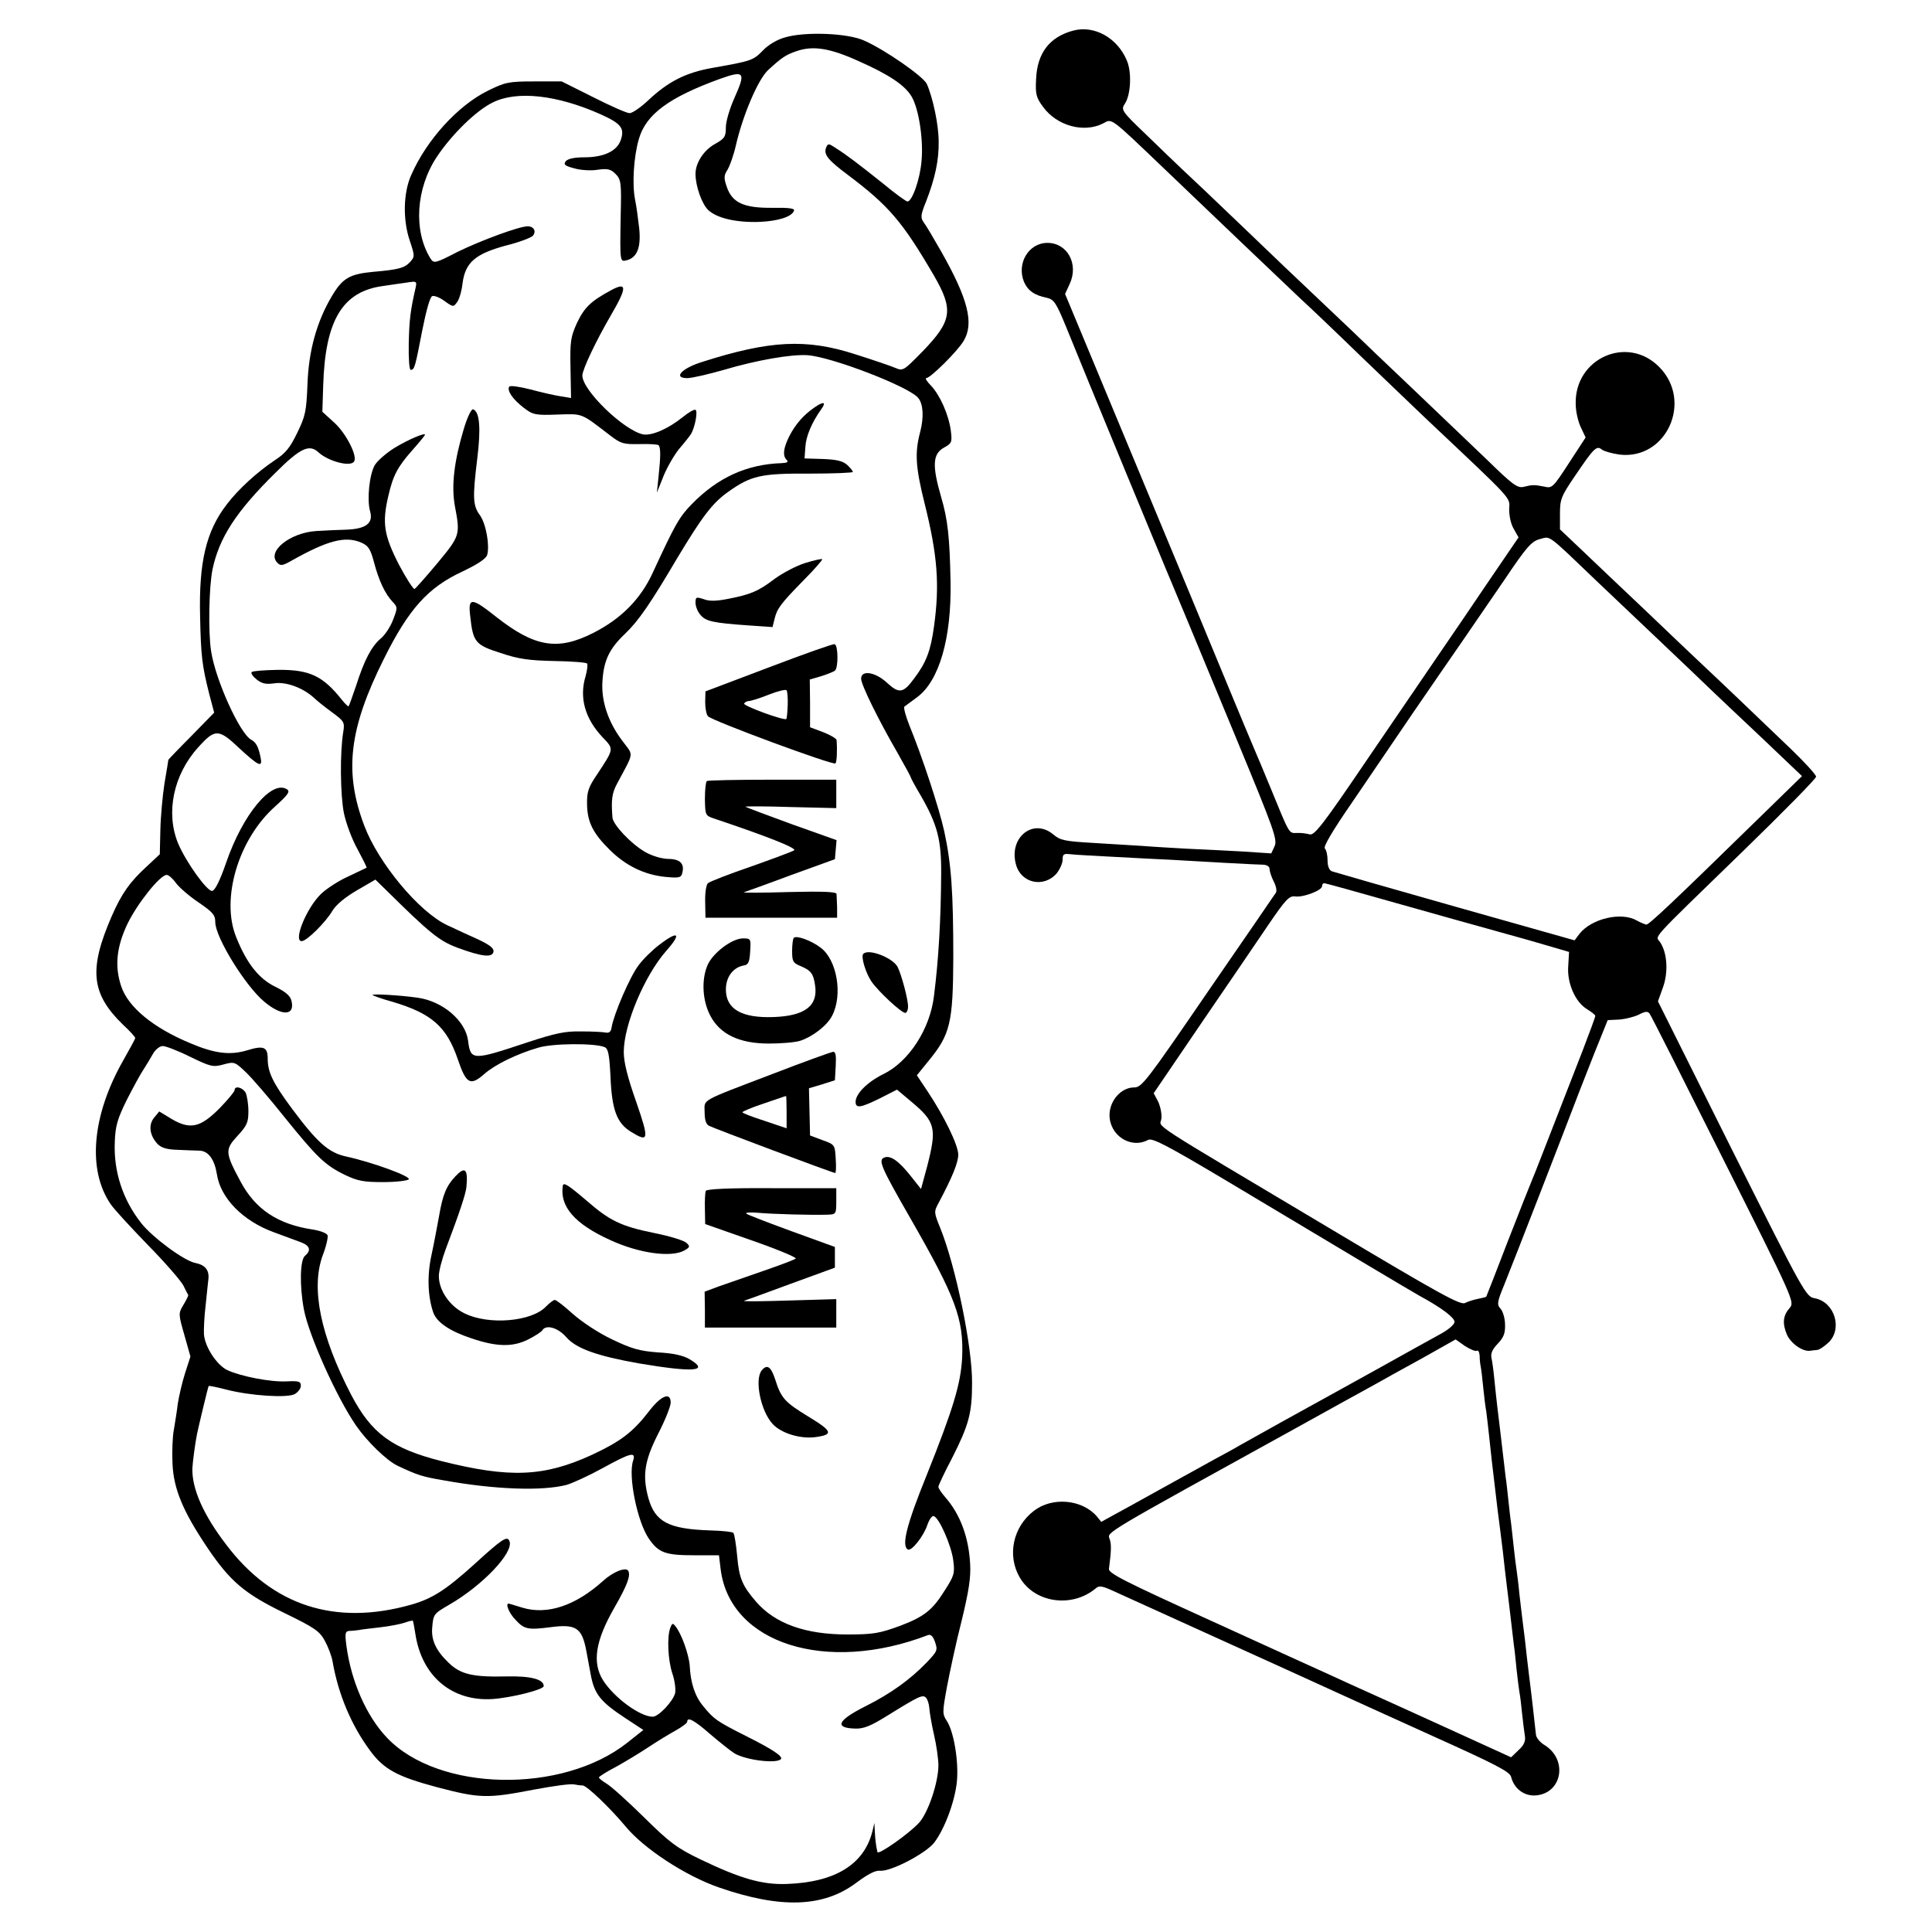 <?xml version="1.0" standalone="no"?>
<!DOCTYPE svg PUBLIC "-//W3C//DTD SVG 20010904//EN"
 "http://www.w3.org/TR/2001/REC-SVG-20010904/DTD/svg10.dtd">
<svg version="1.0" xmlns="http://www.w3.org/2000/svg"
 width="700pt" height="700pt" viewBox="0 0 700 700"
 preserveAspectRatio="xMidYMid meet">
<g transform="translate(0,700) scale(0.1,-0.1)"
fill="#000000" stroke="none">
<path d="M3888 6889 c-86 -23 -130 -82 -134 -175 -3 -55 0 -67 25 -101 50 -69
148 -96 218 -60 33 18 23 25 223 -166 128 -123 461 -440 496 -473 18 -16 117
-110 220 -210 104 -100 209 -200 234 -224 319 -301 300 -280 298 -325 0 -25 6
-54 17 -72 l17 -30 -105 -154 c-57 -85 -140 -206 -183 -269 -44 -64 -162 -238
-264 -387 -158 -233 -188 -271 -205 -266 -11 3 -32 6 -46 5 -30 -1 -26 -6 -95
162 -25 61 -52 125 -59 141 -42 99 -81 194 -245 590 -101 242 -241 580 -312
750 l-129 310 17 37 c33 72 -9 148 -81 148 -68 0 -112 -74 -85 -141 14 -32 38
-49 83 -58 26 -6 34 -18 72 -111 46 -115 385 -936 440 -1065 18 -44 99 -239
179 -432 132 -319 145 -355 134 -379 l-12 -26 -106 7 c-58 3 -148 8 -200 10
-52 3 -124 7 -160 10 -36 2 -117 7 -180 11 -101 6 -118 9 -143 30 -73 62 -163
-10 -136 -108 18 -68 100 -86 147 -33 12 15 22 37 22 50 0 20 4 23 28 20 15
-2 90 -6 167 -10 77 -4 165 -9 195 -10 117 -7 316 -18 338 -18 13 -1 22 -7 22
-16 0 -9 7 -29 15 -45 8 -15 12 -33 8 -40 -4 -6 -114 -167 -246 -358 -224
-327 -240 -348 -268 -348 -47 0 -89 -48 -89 -100 0 -74 77 -124 140 -90 15 8
69 -20 292 -153 379 -227 669 -400 693 -413 76 -41 125 -78 125 -93 0 -10 -21
-28 -52 -45 -29 -16 -127 -70 -218 -121 -91 -50 -196 -109 -235 -130 -66 -36
-152 -84 -270 -150 -27 -16 -70 -39 -94 -52 -24 -13 -110 -61 -190 -105 -80
-45 -163 -90 -183 -101 l-38 -21 -17 21 c-54 61 -161 70 -227 19 -76 -58 -98
-162 -51 -242 54 -92 189 -111 275 -39 12 11 24 9 65 -10 28 -13 194 -88 370
-168 176 -80 358 -162 405 -184 47 -22 214 -97 372 -169 238 -107 288 -133
293 -152 11 -44 49 -71 91 -67 95 9 115 131 29 183 -16 10 -29 26 -30 37 -5
46 -16 145 -25 215 -5 41 -12 100 -15 130 -4 30 -8 66 -10 80 -2 14 -6 52 -10
85 -3 33 -8 71 -10 85 -2 14 -7 50 -10 80 -3 30 -8 71 -10 90 -3 19 -7 58 -10
85 -3 28 -7 66 -10 85 -2 19 -7 58 -10 85 -3 28 -8 66 -10 85 -6 49 -13 105
-20 175 -3 33 -8 71 -11 84 -4 17 3 32 22 52 22 23 28 38 27 70 0 22 -8 48
-16 57 -14 15 -13 24 13 87 36 89 211 540 274 705 3 8 27 69 53 135 l48 119
42 2 c23 2 55 10 71 18 23 12 32 13 39 3 5 -6 125 -244 267 -528 255 -508 258
-516 241 -537 -25 -28 -28 -56 -11 -97 14 -32 57 -63 84 -59 6 1 18 2 26 3 7
0 25 12 40 26 53 49 24 147 -48 161 -33 6 -37 13 -302 541 l-267 535 18 50
c20 55 16 125 -10 164 -17 26 -48 -8 303 333 144 140 262 260 262 267 0 7 -42
53 -92 101 -120 115 -260 249 -319 304 -26 24 -118 112 -205 195 -88 83 -194
184 -236 224 l-76 72 0 57 c0 52 4 63 56 139 67 99 77 109 96 93 8 -6 36 -14
64 -18 170 -20 267 194 143 318 -115 116 -306 31 -302 -134 0 -28 9 -66 19
-86 l17 -36 -60 -92 c-58 -89 -61 -93 -90 -86 -36 7 -43 7 -75 -1 -22 -5 -40
8 -131 97 -59 56 -180 172 -269 257 -90 85 -189 180 -220 210 -32 30 -93 88
-136 129 -44 41 -160 152 -259 247 -99 95 -198 189 -220 209 -22 21 -82 78
-132 127 -91 87 -92 90 -77 113 21 32 25 113 7 155 -34 83 -119 130 -195 109z
m1903 -2000 c31 -30 128 -121 215 -204 87 -82 174 -166 194 -185 20 -19 102
-97 183 -173 l146 -139 -162 -158 c-309 -302 -392 -380 -402 -380 -5 1 -21 7
-35 15 -56 32 -163 7 -207 -48 l-18 -24 -432 122 c-237 67 -438 125 -447 128
-10 4 -16 18 -16 40 0 18 -4 37 -10 43 -6 6 28 64 97 164 58 85 158 232 221
325 64 94 144 209 177 257 33 48 103 150 155 226 82 122 99 141 130 149 39 10
22 23 211 -158z m-736 -1160 c138 -39 306 -86 375 -105 69 -19 154 -43 190
-54 l65 -19 -3 -51 c-5 -62 26 -132 69 -157 16 -10 29 -20 29 -24 0 -4 -21
-61 -46 -126 -150 -385 -175 -450 -183 -468 -5 -11 -44 -110 -87 -220 -42
-110 -78 -201 -79 -203 -2 -2 -15 -5 -30 -8 -16 -3 -37 -10 -47 -15 -16 -9
-94 34 -476 262 -696 415 -628 370 -624 406 2 17 -4 45 -12 62 l-16 30 172
253 c95 139 205 300 244 358 62 91 75 105 97 102 29 -4 97 22 97 37 0 6 3 11
8 11 4 0 120 -32 257 -71z m296 -1623 c5 3 9 -5 10 -18 0 -13 2 -31 4 -40 2
-10 6 -44 9 -75 3 -31 8 -71 11 -87 2 -17 7 -56 10 -86 5 -49 12 -112 31 -270
3 -25 7 -56 9 -70 2 -14 6 -50 10 -80 3 -30 10 -89 15 -130 5 -41 12 -97 15
-125 3 -27 8 -66 10 -85 3 -19 7 -60 10 -90 3 -30 8 -66 10 -80 3 -14 7 -50
10 -80 3 -30 8 -66 10 -80 3 -18 -3 -33 -23 -51 l-27 -26 -160 73 c-215 98
-257 117 -350 159 -44 20 -109 49 -145 66 -36 16 -231 105 -435 198 -310 141
-370 171 -367 187 9 69 9 90 2 109 -9 24 -22 16 665 395 132 73 265 147 295
163 30 17 109 61 175 97 l119 67 34 -24 c19 -12 38 -20 43 -17z"/>
<path d="M2846 6865 c-30 -8 -62 -27 -82 -48 -35 -36 -41 -38 -183 -63 -96
-17 -160 -49 -234 -119 -27 -25 -56 -45 -66 -45 -10 0 -69 26 -132 58 l-114
57 -100 0 c-93 0 -105 -3 -168 -34 -109 -54 -222 -179 -277 -305 -29 -64 -31
-163 -5 -239 18 -54 18 -57 1 -76 -20 -22 -42 -28 -135 -36 -84 -8 -110 -23
-148 -87 -55 -92 -85 -199 -89 -321 -4 -96 -7 -114 -37 -175 -26 -54 -42 -74
-82 -100 -63 -42 -132 -105 -173 -159 -75 -97 -102 -209 -97 -408 3 -141 7
-176 33 -279 l18 -68 -83 -85 c-46 -46 -83 -85 -83 -86 0 -1 -6 -39 -14 -85
-7 -45 -14 -122 -15 -170 l-2 -87 -48 -45 c-61 -56 -90 -97 -126 -179 -84
-193 -75 -281 40 -393 25 -23 45 -45 45 -49 0 -3 -20 -40 -44 -82 -113 -199
-130 -396 -45 -520 12 -18 73 -84 134 -147 62 -63 120 -130 129 -147 9 -18 17
-34 18 -35 1 -2 -6 -17 -17 -35 -19 -32 -19 -33 3 -110 l22 -78 -20 -62 c-11
-35 -22 -84 -26 -110 -3 -27 -10 -68 -14 -93 -5 -25 -7 -80 -5 -123 4 -92 38
-173 126 -304 83 -123 135 -167 279 -237 111 -54 128 -66 147 -101 12 -22 25
-56 28 -75 21 -120 68 -231 136 -323 50 -68 99 -94 241 -132 156 -41 183 -42
353 -9 75 14 130 21 144 19 9 -2 23 -4 32 -4 16 -1 101 -83 156 -149 66 -80
217 -179 339 -221 223 -77 377 -72 496 17 43 32 70 46 87 44 38 -4 166 63 196
102 38 50 75 150 82 221 7 73 -11 180 -36 219 -17 26 -17 31 0 124 10 53 33
161 53 239 26 107 34 157 31 207 -5 96 -36 179 -89 240 -14 16 -26 33 -26 39
0 5 22 52 50 105 60 119 72 161 72 271 1 131 -59 422 -115 561 -23 57 -24 59
-6 92 50 94 71 146 71 175 -1 36 -51 138 -110 227 l-40 60 43 53 c78 95 88
137 89 373 0 238 -7 339 -33 459 -19 85 -79 268 -127 385 -13 33 -21 63 -17
66 5 3 25 19 46 34 80 59 125 214 121 420 -3 158 -10 224 -34 305 -33 114 -31
156 10 179 29 16 30 20 25 62 -8 58 -39 128 -72 163 -15 15 -22 27 -17 27 15
0 112 96 135 134 39 64 17 152 -81 325 -27 47 -55 95 -63 105 -12 17 -12 26 8
75 33 85 47 150 46 218 0 61 -21 159 -43 209 -13 27 -150 123 -227 157 -59 27
-212 33 -285 12z m264 -86 c111 -49 169 -88 193 -129 26 -44 43 -155 36 -232
-5 -66 -34 -148 -51 -148 -5 0 -44 28 -86 63 -94 75 -135 106 -173 130 -27 18
-29 18 -36 2 -9 -25 6 -44 78 -98 149 -112 198 -169 312 -364 73 -126 67 -165
-41 -277 -68 -69 -70 -71 -98 -59 -16 7 -81 29 -144 49 -179 58 -311 51 -558
-28 -73 -23 -104 -58 -52 -58 17 0 77 14 133 30 118 35 244 57 303 53 87 -6
368 -114 401 -155 18 -22 21 -69 7 -123 -20 -75 -17 -127 16 -259 47 -188 55
-295 34 -446 -12 -88 -28 -130 -71 -187 -40 -55 -55 -57 -98 -18 -42 40 -95
49 -95 16 0 -22 62 -148 132 -269 26 -46 48 -86 48 -89 0 -2 15 -30 34 -62 62
-107 77 -163 76 -286 -1 -165 -9 -309 -26 -443 -14 -120 -91 -239 -184 -284
-57 -28 -100 -71 -100 -100 0 -25 18 -22 89 13 l61 31 50 -42 c90 -75 95 -97
59 -237 l-22 -81 -38 48 c-43 54 -73 75 -95 66 -23 -9 -13 -33 95 -221 164
-286 193 -364 187 -504 -5 -94 -31 -182 -129 -427 -73 -180 -91 -254 -68 -268
13 -8 57 47 71 89 7 20 17 34 23 32 20 -6 65 -109 71 -162 6 -46 3 -55 -34
-112 -42 -67 -73 -91 -157 -123 -76 -28 -99 -32 -193 -32 -152 0 -261 39 -330
118 -51 59 -62 86 -69 165 -4 43 -10 81 -14 85 -3 4 -42 8 -84 9 -151 5 -200
31 -224 118 -22 81 -14 134 35 231 26 50 46 101 46 114 0 40 -35 26 -80 -33
-57 -74 -102 -108 -205 -156 -174 -80 -298 -85 -545 -23 -181 46 -254 100
-328 241 -111 214 -146 385 -103 504 13 33 20 66 18 73 -3 8 -27 17 -53 21
-127 19 -209 73 -263 175 -56 104 -56 115 -11 164 35 38 40 49 40 90 0 26 -5
56 -10 67 -11 19 -40 27 -40 9 0 -5 -24 -34 -53 -64 -70 -71 -107 -80 -174
-41 l-46 28 -19 -23 c-21 -26 -16 -64 13 -95 14 -14 34 -20 72 -21 28 -1 64
-3 79 -3 33 -1 55 -31 64 -86 13 -86 94 -169 207 -210 40 -15 84 -31 100 -37
30 -12 35 -29 12 -48 -18 -15 -20 -108 -4 -194 17 -92 118 -318 189 -421 40
-58 111 -127 151 -146 73 -34 87 -39 169 -53 184 -33 354 -39 443 -16 23 7 82
34 131 61 100 55 121 61 110 27 -19 -55 15 -222 57 -283 35 -51 60 -60 163
-60 l91 0 6 -50 c33 -270 383 -381 752 -239 10 3 18 -5 25 -26 10 -29 8 -33
-31 -74 -61 -63 -130 -112 -219 -157 -104 -52 -117 -80 -39 -82 31 -1 57 10
118 48 113 70 126 76 138 64 5 -5 11 -22 12 -37 1 -15 8 -58 17 -97 9 -38 16
-89 16 -111 0 -61 -36 -169 -69 -207 -36 -40 -151 -121 -152 -107 -1 5 -3 15
-4 20 -1 6 -4 27 -5 48 l-2 37 -7 -30 c-30 -120 -135 -185 -311 -191 -89 -3
-166 19 -312 89 -85 41 -111 60 -205 153 -59 58 -120 113 -136 122 -15 9 -27
19 -27 22 0 3 28 21 63 39 34 19 87 51 117 71 30 20 74 47 98 60 23 13 42 27
42 32 0 19 26 5 83 -45 34 -29 73 -60 87 -69 40 -25 152 -39 169 -22 10 9 -28
35 -124 83 -111 56 -118 62 -157 109 -30 36 -46 84 -49 147 -3 40 -30 117 -52
143 -9 12 -12 11 -18 -5 -13 -32 -9 -118 7 -166 9 -26 13 -59 10 -72 -8 -30
-60 -85 -81 -85 -46 0 -140 69 -180 132 -40 64 -28 143 41 263 47 82 60 117
50 134 -9 14 -55 -4 -91 -37 -100 -90 -202 -124 -292 -97 -26 8 -49 15 -50 15
-13 0 2 -36 25 -59 31 -34 45 -37 124 -27 96 13 117 -1 133 -89 3 -16 10 -55
16 -86 13 -67 35 -95 123 -153 l67 -44 -58 -46 c-236 -187 -685 -178 -871 18
-75 79 -130 205 -147 334 -6 46 -4 52 12 53 10 0 25 2 33 3 8 2 44 6 78 10 35
4 75 12 89 17 14 5 27 8 29 7 1 -2 5 -23 9 -48 23 -153 132 -245 279 -236 70
5 186 34 186 47 0 25 -48 37 -135 35 -122 -3 -167 8 -209 49 -47 45 -64 83
-60 128 4 48 5 50 62 83 121 70 234 189 218 230 -8 21 -26 9 -129 -85 -101
-91 -150 -123 -227 -145 -276 -78 -503 -4 -670 217 -83 108 -125 203 -123 277
1 21 10 91 17 125 7 33 40 171 42 173 1 2 30 -4 65 -13 85 -22 220 -31 247
-16 12 7 22 20 22 30 0 16 -7 18 -51 16 -59 -3 -166 18 -216 41 -38 19 -80 83
-84 129 -1 17 1 64 6 105 4 41 9 84 10 95 4 33 -12 52 -47 59 -40 7 -156 93
-196 144 -68 86 -101 189 -96 296 2 57 10 83 43 150 23 45 50 95 61 111 11 17
26 42 35 58 9 15 24 27 35 27 10 0 55 -17 99 -39 74 -36 83 -38 120 -28 40 11
42 10 82 -28 23 -22 86 -95 140 -163 118 -146 147 -174 219 -209 46 -22 68
-26 138 -26 46 0 88 5 93 10 10 10 -131 62 -228 83 -63 14 -104 51 -195 173
-69 93 -88 132 -88 181 0 43 -15 49 -76 30 -61 -18 -117 -11 -204 26 -135 56
-226 131 -251 207 -24 72 -17 142 23 226 36 74 118 177 142 177 7 0 22 -13 34
-30 12 -16 49 -48 82 -70 51 -35 60 -45 60 -71 0 -55 109 -231 177 -288 64
-54 113 -52 99 3 -4 18 -22 33 -59 51 -59 29 -103 84 -141 179 -57 139 8 357
142 475 46 42 54 53 42 61 -55 36 -160 -90 -220 -264 -23 -67 -41 -102 -51
-104 -18 -3 -95 104 -124 173 -45 110 -17 248 73 347 61 68 74 68 148 -2 69
-64 85 -72 79 -39 -8 43 -17 59 -35 69 -41 22 -129 216 -145 320 -11 69 -8
233 5 297 24 114 85 209 227 349 91 91 124 106 157 75 36 -33 117 -54 129 -33
13 19 -28 100 -70 139 l-45 41 3 94 c7 238 70 343 219 362 25 4 62 9 83 12 36
6 38 5 33 -18 -19 -83 -23 -116 -25 -202 -1 -55 2 -96 7 -96 14 0 16 9 42 143
14 71 28 121 36 124 7 3 28 -5 45 -18 31 -22 32 -22 45 -4 8 10 17 41 20 69
10 75 46 106 156 136 49 12 93 29 99 36 13 16 3 34 -19 34 -31 0 -169 -51
-255 -93 -81 -42 -85 -42 -97 -24 -63 101 -53 255 23 369 54 81 142 167 201
196 88 45 236 28 394 -43 73 -33 86 -50 71 -93 -14 -40 -62 -62 -132 -62 -35
0 -59 -5 -67 -14 -9 -12 -4 -17 31 -26 23 -7 62 -9 85 -5 36 5 47 2 64 -15 20
-20 22 -31 19 -148 -3 -174 -3 -171 22 -165 38 10 52 47 45 116 -4 34 -10 81
-15 104 -11 56 -5 155 14 220 26 89 109 150 293 217 90 32 95 25 53 -69 -17
-38 -31 -85 -31 -106 0 -34 -4 -41 -40 -61 -41 -23 -70 -69 -70 -108 0 -44 23
-109 46 -131 32 -30 103 -46 186 -43 69 3 118 19 125 41 3 8 -20 11 -80 10
-103 -1 -145 19 -164 77 -11 31 -10 41 3 61 8 13 22 52 30 87 25 110 81 241
117 274 49 45 63 55 104 69 59 20 119 11 223 -36z"/>
<path d="M2215 5949 c-74 -40 -97 -62 -124 -118 -23 -51 -26 -66 -24 -164 l2
-109 -37 6 c-20 3 -70 14 -110 25 -39 10 -74 15 -77 10 -9 -14 13 -46 52 -76
34 -26 42 -28 123 -25 93 3 83 7 191 -76 39 -30 49 -32 106 -31 35 1 66 -1 69
-4 8 -8 8 -40 0 -114 l-6 -58 24 60 c13 32 39 77 57 99 19 22 38 46 43 54 14
24 25 82 16 87 -4 3 -25 -9 -46 -26 -52 -42 -111 -68 -143 -63 -69 13 -222
160 -221 214 1 23 50 126 103 217 59 101 60 123 2 92z"/>
<path d="M2950 5523 c-38 -26 -68 -60 -90 -103 -22 -44 -25 -71 -10 -86 8 -8
2 -11 -17 -12 -127 -4 -232 -52 -326 -148 -46 -47 -61 -74 -141 -247 -44 -97
-115 -169 -218 -221 -127 -64 -210 -51 -349 58 -92 73 -104 73 -95 1 10 -92
19 -102 110 -131 65 -22 103 -27 194 -29 62 -1 115 -5 119 -9 3 -3 1 -23 -5
-45 -24 -78 -3 -154 61 -222 42 -44 43 -40 -21 -137 -30 -44 -36 -62 -35 -106
1 -64 21 -105 83 -166 58 -57 124 -89 199 -97 52 -5 59 -3 63 14 9 34 -8 51
-52 51 -25 1 -58 11 -84 26 -50 29 -115 98 -117 124 -5 64 -2 89 18 125 61
114 59 98 20 150 -54 70 -80 149 -74 222 5 74 26 116 82 169 48 46 91 108 190
276 89 148 126 197 182 237 84 60 120 68 296 67 86 0 157 3 157 6 0 4 -9 15
-21 26 -16 14 -38 19 -88 21 l-66 2 3 41 c2 39 23 89 58 138 19 26 8 29 -26 5z"/>
<path d="M1681 5448 c-36 -120 -46 -208 -33 -281 20 -105 19 -108 -62 -206
-41 -49 -79 -92 -84 -95 -4 -2 -30 38 -57 89 -54 106 -61 150 -38 248 17 74
33 105 88 167 25 28 45 53 45 55 0 8 -60 -17 -111 -48 -29 -18 -61 -46 -71
-62 -20 -35 -29 -126 -17 -168 12 -42 -14 -63 -84 -66 -31 -1 -81 -3 -111 -5
-96 -6 -181 -75 -141 -115 11 -12 19 -11 52 8 130 73 194 90 252 65 25 -11 33
-22 46 -71 18 -68 40 -114 67 -143 19 -20 19 -22 2 -66 -9 -24 -29 -55 -45
-68 -33 -28 -59 -77 -89 -171 -13 -38 -25 -72 -27 -74 -1 -2 -12 8 -24 23 -69
87 -117 110 -232 109 -49 -1 -91 -4 -95 -8 -4 -4 4 -16 18 -27 19 -15 33 -18
63 -14 41 7 103 -15 143 -51 10 -10 40 -34 66 -53 45 -33 47 -37 42 -70 -13
-76 -11 -230 2 -296 8 -38 30 -97 50 -132 19 -36 34 -65 32 -66 -2 -1 -31 -15
-65 -31 -34 -15 -79 -44 -99 -63 -52 -49 -103 -172 -71 -172 18 0 87 68 112
111 13 21 45 48 88 73 l67 39 38 -37 c159 -157 193 -185 260 -210 87 -32 126
-37 130 -14 2 12 -13 24 -55 44 -32 14 -83 38 -113 52 -102 48 -249 225 -300
360 -74 195 -56 351 71 605 90 181 160 259 286 317 54 26 83 45 88 59 10 34
-4 113 -26 144 -26 35 -27 64 -10 204 14 111 9 172 -15 180 -6 2 -21 -29 -33
-69z"/>
<path d="M2917 4960 c-32 -10 -81 -36 -110 -57 -59 -45 -87 -57 -170 -73 -41
-8 -67 -9 -87 -1 -28 9 -30 8 -30 -13 0 -13 8 -33 18 -44 19 -23 45 -29 174
-38 l87 -6 7 28 c9 39 22 56 105 141 40 40 70 75 68 77 -2 2 -30 -4 -62 -14z"/>
<path d="M2786 4582 l-230 -87 -1 -39 c0 -21 4 -44 10 -51 13 -16 454 -179
462 -171 5 5 7 48 4 85 -1 5 -22 18 -48 28 l-48 18 0 87 -1 86 41 12 c22 7 45
16 50 20 13 10 12 93 -1 96 -5 2 -112 -36 -238 -84z m68 -137 c-1 -25 -3 -48
-5 -50 -8 -7 -158 48 -153 56 3 5 11 9 17 9 7 0 40 10 72 23 33 13 62 20 65
16 3 -5 5 -29 4 -54z"/>
<path d="M2561 4170 c-4 -3 -7 -32 -7 -65 1 -58 2 -60 31 -70 197 -66 305
-109 292 -116 -8 -5 -78 -31 -157 -59 -79 -27 -148 -54 -155 -60 -6 -5 -11
-34 -10 -67 l1 -58 239 0 238 0 0 38 c-1 20 -2 42 -2 48 -1 8 -50 10 -173 7
-95 -3 -168 -3 -163 -1 6 2 82 29 170 62 l160 58 3 34 3 35 -163 58 c-90 33
-165 61 -167 63 -3 2 70 2 162 -1 l167 -4 0 52 0 51 -231 0 c-127 0 -234 -2
-238 -5z"/>
<path d="M2389 3577 c-24 -18 -58 -51 -75 -74 -31 -40 -90 -177 -98 -225 -2
-16 -9 -22 -22 -19 -11 2 -50 4 -89 4 -57 1 -92 -6 -195 -40 -198 -66 -205
-66 -214 6 -9 72 -91 143 -182 156 -63 9 -164 15 -164 10 0 -2 33 -14 73 -25
141 -42 195 -90 235 -206 31 -92 46 -100 97 -55 39 34 116 72 195 95 52 16
206 17 241 2 13 -6 17 -28 21 -109 5 -118 23 -166 73 -197 66 -41 68 -31 20
108 -31 88 -45 143 -45 180 0 99 75 277 154 367 57 64 44 75 -25 22z"/>
<path d="M2876 3602 c-3 -3 -6 -24 -6 -47 0 -38 3 -44 30 -55 38 -16 47 -27
53 -69 12 -75 -36 -112 -151 -116 -115 -4 -172 29 -172 100 0 45 26 80 65 87
16 2 21 12 23 51 3 46 2 47 -26 47 -40 0 -110 -53 -129 -98 -22 -53 -18 -127
10 -181 35 -68 105 -102 213 -102 43 0 94 4 113 10 44 14 98 55 116 91 39 75
18 201 -41 246 -34 26 -88 46 -98 36z"/>
<path d="M3128 3544 c-10 -9 9 -71 30 -101 26 -37 108 -113 122 -113 5 0 10
10 10 23 0 28 -24 116 -38 144 -18 33 -105 67 -124 47z"/>
<path d="M2802 3110 c-272 -104 -249 -91 -249 -140 0 -27 5 -44 16 -49 19 -10
449 -171 457 -171 3 0 4 23 2 51 -3 51 -3 52 -48 68 l-45 17 -2 85 -2 86 47
14 47 15 3 52 c2 38 0 52 -10 51 -7 -1 -105 -36 -216 -79z m48 -139 l0 -59
-80 27 c-44 14 -80 28 -80 31 0 3 35 18 78 32 42 14 78 27 80 27 1 1 2 -26 2
-58z"/>
<path d="M1650 2738 c-33 -35 -46 -67 -59 -143 -7 -38 -19 -103 -28 -144 -16
-74 -13 -149 7 -207 13 -35 59 -67 138 -93 91 -31 149 -32 204 -5 26 13 49 28
53 34 13 22 56 10 86 -24 36 -42 112 -69 265 -96 196 -33 257 -29 183 15 -23
14 -60 22 -115 25 -67 5 -95 13 -166 47 -49 23 -109 63 -142 92 -31 28 -60 51
-66 51 -5 0 -19 -11 -32 -24 -52 -55 -209 -68 -296 -24 -53 26 -92 83 -92 135
0 18 12 63 26 100 48 127 72 198 74 223 6 65 -5 75 -40 38z"/>
<path d="M2039 2703 c-11 -75 44 -138 172 -196 104 -48 220 -64 268 -38 21 12
22 15 8 28 -8 8 -59 24 -114 35 -124 25 -164 45 -249 119 -67 57 -83 67 -85
52z"/>
<path d="M2557 2685 c-2 -5 -4 -35 -3 -65 l1 -55 168 -59 c92 -32 164 -62 160
-66 -4 -4 -57 -24 -118 -45 -60 -21 -133 -46 -161 -56 l-51 -19 1 -65 0 -65
238 0 238 0 0 51 0 52 -172 -5 c-95 -3 -168 -4 -162 -1 7 2 83 30 170 62 l159
58 0 38 0 37 -157 57 c-87 32 -161 60 -164 64 -4 4 14 5 41 3 51 -5 199 -9
253 -7 31 1 32 2 32 49 l0 47 -235 0 c-152 1 -236 -3 -238 -10z"/>
<path d="M2760 2035 c-27 -33 -4 -148 40 -195 31 -33 99 -54 154 -47 67 9 63
21 -26 75 -85 52 -98 66 -120 136 -15 45 -29 54 -48 31z"/>
</g>
</svg>
